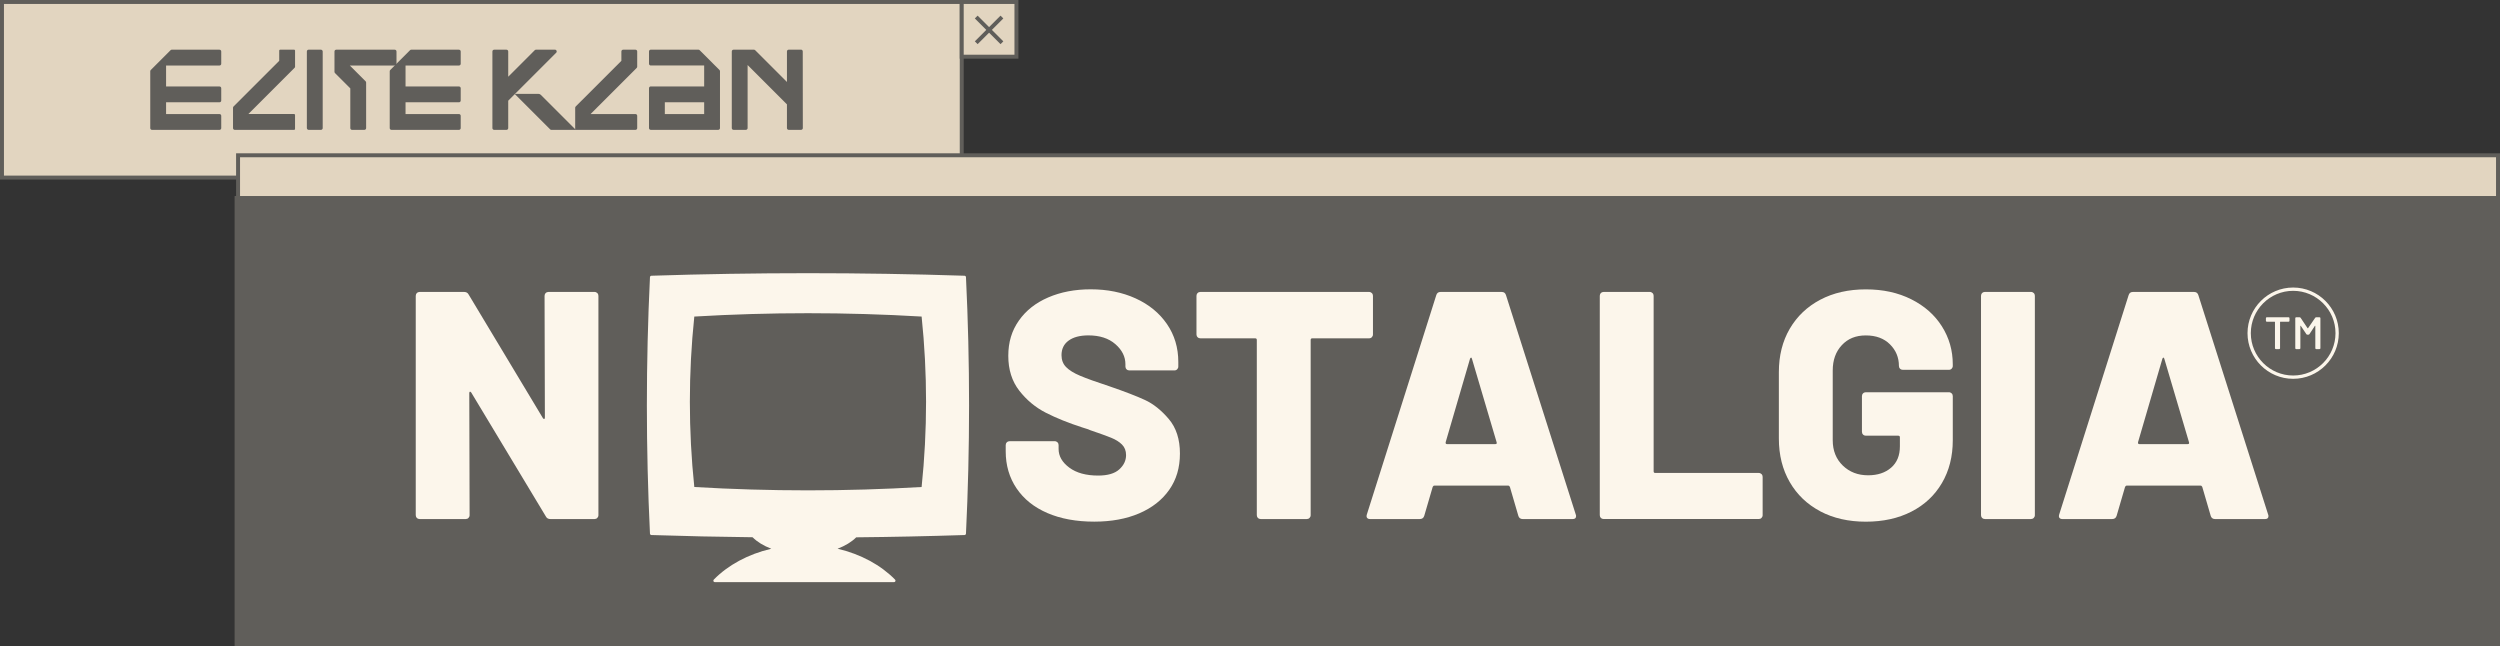 <?xml version="1.0" encoding="UTF-8"?>
<svg id="Layer_2" xmlns="http://www.w3.org/2000/svg" viewBox="0 0 1265.33 326.99">
  <rect x="0" y="0" width="1265.33" height="326.99" fill="#333333" stroke="none"/>
  <defs>
    <style>
      .cls-1 {
        fill: #ccc0ac;
      }

      .cls-1, .cls-2, .cls-3 {
        stroke: #605e5a;
        stroke-miterlimit: 10;
        stroke-width: 2px;
      }

      .cls-4, .cls-3 {
        fill: #605e5a;
      }

      .cls-2 {
        fill: #e2d5c0;
      }

      .cls-5 {
        fill: #fcf6eb;
      }
    </style>
  </defs>
  <g id="Content">
    <rect class="cls-3" x="119.75" y="100.21" width="1144.58" height="225.78"/>
    <rect class="cls-2" x="1" y="1" width="485.76" height="88.88"/>
    <g>
      <path class="cls-5" d="M488.91,140.28c-.02-.39-.34-.71-.73-.72-52.83-1.72-105.66-1.72-158.48,0-.39.01-.71.33-.73.72-2.09,43.27-2.09,86.53,0,129.8.02.39.34.71.73.72,17.07.56,34.14.93,51.2,1.12,2.31,2.33,5.56,4.32,9.47,5.81-11.76,2.75-21.92,8.3-29.11,15.64-.47.48-.12,1.28.54,1.28h90.69c.67,0,1.01-.8.54-1.28-7.19-7.34-17.35-12.9-29.11-15.64,3.89-1.48,7.13-3.46,9.44-5.77,18.27-.18,36.55-.57,54.82-1.16.39-.01.71-.33.73-.72,2.09-43.27,2.09-86.53,0-129.8ZM466.46,246.49c-38.35,2.26-76.7,2.26-115.05,0-3-28.76-3-57.51,0-86.27,38.35-2.26,76.7-2.26,115.05,0,3,28.76,3,57.51,0,86.27Z"/>
      <path class="cls-5" d="M276.19,148.33c.38-.38.85-.57,1.4-.57h23.32c.55,0,1.01.19,1.4.57.38.38.57.85.57,1.4v111.01c0,.55-.19,1.01-.57,1.4-.38.38-.85.57-1.4.57h-22.33c-1.1,0-1.86-.44-2.3-1.31l-37.77-62.73c-.22-.33-.44-.46-.66-.41-.22.06-.33.3-.33.74l.16,61.74c0,.55-.19,1.01-.57,1.4-.38.38-.85.57-1.4.57h-23.32c-.55,0-1.01-.19-1.4-.57-.38-.38-.57-.85-.57-1.4v-111.01c0-.55.19-1.01.57-1.4.38-.38.85-.57,1.4-.57h22.5c1.09,0,1.86.44,2.3,1.31l37.6,62.57c.22.33.44.47.66.41.22-.05.33-.3.33-.74l-.16-61.58c0-.55.19-1.01.57-1.4Z"/>
      <path class="cls-5" d="M530.12,259.67c-6.73-2.9-11.93-7.06-15.6-12.48-3.67-5.42-5.5-11.68-5.5-18.8v-3.12c0-.55.19-1.01.57-1.4.38-.38.85-.57,1.4-.57h22.83c.55,0,1.01.19,1.4.57.38.38.57.85.57,1.4v1.97c0,3.61,1.81,6.76,5.42,9.44,3.61,2.68,8.48,4.02,14.61,4.02,4.82,0,8.37-1.04,10.67-3.12,2.3-2.08,3.45-4.49,3.45-7.23,0-2.19-.69-3.97-2.05-5.34-1.37-1.37-3.2-2.52-5.5-3.45-2.3-.93-5.86-2.22-10.67-3.86-.66-.33-1.31-.57-1.97-.74-.66-.16-1.26-.35-1.81-.57-7.12-2.3-13.3-4.79-18.56-7.47-5.26-2.68-9.75-6.4-13.47-11.17-3.72-4.76-5.58-10.65-5.58-17.65s1.78-12.73,5.34-17.82c3.56-5.09,8.51-9,14.86-11.74,6.35-2.74,13.52-4.11,21.51-4.11,8.43,0,16.01,1.53,22.74,4.6,6.73,3.07,12.01,7.39,15.85,12.97,3.83,5.58,5.75,11.99,5.75,19.21v2.3c0,.55-.19,1.01-.57,1.4-.38.39-.85.57-1.4.57h-22.83c-.55,0-1.01-.19-1.4-.57-.38-.38-.57-.85-.57-1.4v-1.15c0-3.83-1.7-7.23-5.09-10.18-3.39-2.96-7.94-4.43-13.63-4.43-4.27,0-7.61.88-10.02,2.63-2.41,1.75-3.61,4.22-3.61,7.39,0,2.41.76,4.41,2.3,5.99,1.53,1.59,3.91,3.07,7.14,4.43,3.23,1.37,8.18,3.15,14.86,5.34,7.66,2.63,13.63,4.93,17.9,6.9s8.29,5.17,12.07,9.61,5.67,10.26,5.67,17.49-1.81,13.25-5.42,18.39c-3.61,5.15-8.68,9.11-15.19,11.91-6.51,2.79-14.1,4.19-22.74,4.19-9.09,0-17-1.45-23.73-4.35Z"/>
      <path class="cls-5" d="M694.33,148.33c.38.38.57.85.57,1.4v19.54c0,.55-.19,1.01-.57,1.4-.38.39-.85.57-1.4.57h-28.74c-.55,0-.82.27-.82.82v88.68c0,.55-.19,1.01-.57,1.4-.38.38-.85.57-1.4.57h-23.32c-.55,0-1.01-.19-1.4-.57-.38-.38-.57-.85-.57-1.4v-88.68c0-.55-.27-.82-.82-.82h-27.75c-.55,0-1.01-.19-1.4-.57-.38-.38-.57-.85-.57-1.4v-19.54c0-.55.19-1.01.57-1.4.38-.38.85-.57,1.4-.57h85.39c.55,0,1.01.19,1.4.57Z"/>
      <path class="cls-5" d="M768.48,261.07l-4.27-14.62c-.22-.44-.49-.66-.82-.66h-37.44c-.33,0-.6.22-.82.66l-4.27,14.62c-.33,1.1-1.1,1.64-2.3,1.64h-25.12c-.66,0-1.15-.19-1.48-.57-.33-.38-.38-.96-.16-1.72l35.14-111.01c.33-1.09,1.04-1.64,2.13-1.64h31.04c1.09,0,1.81.55,2.13,1.64l35.31,111.01c.11.22.16.49.16.82,0,.99-.6,1.48-1.81,1.48h-25.12c-1.21,0-1.97-.55-2.3-1.64ZM732.35,224.78h24.47c.66,0,.88-.33.66-.99l-12.48-42.2c-.11-.44-.27-.63-.49-.57-.22.06-.38.25-.49.57l-12.32,42.2c-.11.66.11.99.66.99Z"/>
      <path class="cls-5" d="M810.27,262.13c-.39-.38-.57-.85-.57-1.4v-111.01c0-.55.19-1.01.57-1.4.38-.38.85-.57,1.4-.57h23.32c.55,0,1.01.19,1.4.57.38.38.57.85.57,1.4v88.84c0,.55.27.82.82.82h52.38c.55,0,1.01.19,1.4.57.38.38.57.85.57,1.4v19.38c0,.55-.19,1.01-.57,1.4-.38.38-.85.57-1.4.57h-78.49c-.55,0-1.01-.19-1.4-.57Z"/>
      <path class="cls-5" d="M921.28,258.77c-6.62-3.5-11.77-8.43-15.44-14.78-3.67-6.35-5.5-13.68-5.5-22v-33.66c0-8.32,1.83-15.63,5.5-21.92,3.67-6.29,8.81-11.19,15.44-14.7,6.62-3.5,14.31-5.25,23.07-5.25s16.31,1.67,22.99,5.01c6.68,3.34,11.85,7.91,15.52,13.71,3.67,5.8,5.5,12.21,5.5,19.21v.82c0,.55-.19,1.01-.57,1.4-.38.39-.85.57-1.4.57h-23.32c-.55,0-1.01-.19-1.4-.57-.38-.38-.57-.85-.57-1.4,0-4.27-1.51-7.91-4.52-10.92-3.01-3.01-7.09-4.52-12.23-4.52s-9.09,1.64-12.15,4.93c-3.07,3.28-4.6,7.55-4.6,12.81v35.31c0,5.25,1.7,9.52,5.09,12.81,3.39,3.28,7.66,4.93,12.81,4.93,4.82,0,8.7-1.29,11.66-3.86,2.96-2.57,4.43-6.16,4.43-10.76v-4.6c0-.55-.27-.82-.82-.82h-16.42c-.55,0-1.01-.19-1.4-.57-.38-.38-.57-.85-.57-1.4v-18.06c0-.55.19-1.01.57-1.4.38-.38.85-.57,1.4-.57h42.04c.55,0,1.01.19,1.4.57.38.38.57.85.57,1.4v22.33c0,8.21-1.83,15.44-5.5,21.68-3.67,6.24-8.81,11.06-15.44,14.45-6.62,3.39-14.32,5.09-23.07,5.09s-16.45-1.75-23.07-5.25Z"/>
      <path class="cls-5" d="M1003.22,262.13c-.38-.38-.57-.85-.57-1.4v-111.01c0-.55.19-1.01.57-1.4.38-.38.85-.57,1.4-.57h23.32c.55,0,1.01.19,1.4.57.38.38.57.85.57,1.4v111.01c0,.55-.19,1.01-.57,1.4-.38.38-.85.57-1.4.57h-23.32c-.55,0-1.01-.19-1.4-.57Z"/>
      <path class="cls-5" d="M1118.91,261.07l-4.27-14.62c-.22-.44-.49-.66-.82-.66h-37.44c-.33,0-.6.22-.82.66l-4.27,14.62c-.33,1.1-1.1,1.64-2.3,1.64h-25.13c-.66,0-1.15-.19-1.48-.57-.33-.38-.38-.96-.16-1.72l35.14-111.01c.33-1.09,1.04-1.64,2.13-1.64h31.04c1.09,0,1.81.55,2.14,1.64l35.31,111.01c.11.22.16.49.16.82,0,.99-.6,1.48-1.81,1.48h-25.12c-1.21,0-1.97-.55-2.3-1.64ZM1082.78,224.78h24.47c.66,0,.87-.33.66-.99l-12.48-42.2c-.11-.44-.27-.63-.49-.57-.22.06-.38.25-.49.57l-12.32,42.2c-.11.66.11.99.66.99Z"/>
    </g>
    <g>
      <g>
        <rect class="cls-4" x="155.31" y="25.14" width="8.02" height="40.59" rx=".89" ry=".89"/>
        <path class="cls-4" d="M149.34,33.92v-8.33c0-.25-.2-.45-.45-.45h-7.12c-.25,0-.45.2-.45.45v5.2s-23.12,23.11-23.12,23.11c-.17.17-.26.4-.26.63v10.31c0,.49.4.89.89.89h30.05c.25,0,.45-.2.45-.45v-7.12c0-.25-.2-.45-.45-.45h-23.17l23.48-23.48c.08-.08.13-.2.13-.32Z"/>
        <path class="cls-4" d="M200.68,33.16v-7.12c0-.49-.4-.89-.89-.89h-29.61c-.49,0-.89.4-.89.89v10.31c0,.24.09.46.26.63l7.75,7.75v20.11c0,.49.4.89.89.89h6.23c.49,0,.89-.4.89-.89v-23.06c0-.24-.09-.46-.26-.63l-7.99-7.99h23.61Z"/>
        <path class="cls-4" d="M111.09,25.14h-24.12c-.24,0-.46.09-.63.26l-10.03,10.03c-.17.17-.26.4-.26.63v28.78c0,.49.4.89.89.89h34.15c.49,0,.89-.4.89-.89v-6.23c0-.49-.4-.89-.89-.89h-27.03v-5.95h27.03c.49,0,.89-.4.89-.89v-6.23c0-.49-.4-.89-.89-.89h-27.03v-10.6h27.03c.49,0,.89-.4.89-.89v-6.23c0-.49-.4-.89-.89-.89Z"/>
        <path class="cls-4" d="M232.29,25.14h-24.12c-.24,0-.46.09-.63.26l-10.03,10.03c-.17.17-.26.4-.26.63v28.78c0,.49.4.89.89.89h34.15c.49,0,.89-.4.89-.89v-6.23c0-.49-.4-.89-.89-.89h-27.03v-5.95h27.03c.49,0,.89-.4.89-.89v-6.23c0-.49-.4-.89-.89-.89h-27.03v-10.6h27.03c.49,0,.89-.4.89-.89v-6.23c0-.49-.4-.89-.89-.89Z"/>
      </g>
      <g>
        <path class="cls-4" d="M291.45,65.74l-17.76-17.76c-.29-.29-.69-.46-1.11-.46h-12.09l17.96,17.96c.17.17.4.26.63.26h12.37Z"/>
        <path class="cls-4" d="M270.65,25.41l-13.42,13.42v-12.79c0-.49-.4-.89-.89-.89h-6.23c-.49,0-.89.4-.89.89v38.8c0,.49.4.89.89.89h6.23c.49,0,.89-.4.89-.89v-13.88l24.29-24.29c.56-.56.16-1.53-.63-1.53h-9.6c-.24,0-.46.09-.63.26Z"/>
        <path class="cls-4" d="M322.51,33.74v-7.7c0-.49-.4-.89-.89-.89h-6.23c-.49,0-.89.4-.89.89v4.75l-23.12,23.11c-.17.17-.26.4-.26.63v11.2h30.5c.49,0,.89-.4.89-.89v-6.23c0-.49-.4-.89-.89-.89h-22.72l23.35-23.35c.17-.17.26-.4.26-.63Z"/>
        <path class="cls-4" d="M364.15,35.43l-10.03-10.03c-.17-.17-.4-.26-.63-.26h-24.12c-.49,0-.89.4-.89.89v6.23c0,.49.4.89.89.89h27.03v10.6h-27.03c-.49,0-.89.4-.89.89v20.19c0,.49.4.89.89.89h34.15c.49,0,.89-.4.89-.89v-28.78c0-.24-.1-.46-.26-.63ZM356.4,57.72h-19.91v-5.95h19.91v5.95Z"/>
        <path class="cls-4" d="M405.42,25.14h-6.23c-.49,0-.89.4-.89.89v15.46l-16.09-16.09c-.17-.17-.4-.26-.63-.26h-10.31c-.49,0-.89.4-.89.89v38.8c0,.49.4.89.89.89h6.23c.49,0,.89-.4.89-.89v-31.92l19.91,19.91v12.01c0,.49.4.89.89.89h6.26c.49,0,.9-.4.89-.9l-.04-38.81c0-.49-.4-.89-.89-.89Z"/>
      </g>
    </g>
    <g>
      <rect class="cls-2" x="486.76" y="1" width="27.69" height="27.69"/>
      <g>
        <line class="cls-1" x1="507.11" y1="21.64" x2="494.1" y2="8.62"/>
        <line class="cls-1" x1="507.11" y1="8.62" x2="494.1" y2="21.64"/>
      </g>
    </g>
    <g>
      <path class="cls-5" d="M1146.85,162.37v-1.33c0-.31.15-.46.46-.46h11.01c.31,0,.46.15.46.46v1.33c0,.31-.15.46-.46.46h-4.13c-.12,0-.18.06-.18.18v13.22c0,.31-.15.46-.46.46h-1.65c-.31,0-.46-.15-.46-.46v-13.22c0-.12-.06-.18-.18-.18h-3.95c-.31,0-.46-.15-.46-.46ZM1172.32,160.58h1.65c.31,0,.46.15.46.46v15.19c0,.31-.15.46-.46.46h-1.65c-.31,0-.46-.15-.46-.46v-11.2c0-.09-.03-.15-.09-.18-.06-.03-.11,0-.14.09l-2.75,4.18c-.15.18-.34.28-.55.28h-.46c-.25,0-.43-.09-.55-.28l-2.8-4.18c-.03-.09-.08-.12-.14-.09-.06.03-.09.09-.09.18v11.2c0,.31-.15.46-.46.46h-1.65c-.31,0-.46-.15-.46-.46v-15.19c0-.31.15-.46.46-.46h1.7c.24,0,.43.09.55.28l3.49,5.23s.08.05.14.05.11-.02.14-.05l3.58-5.23c.12-.18.31-.28.55-.28Z"/>
      <path class="cls-5" d="M1160.64,191.73c-12.74,0-23.1-10.36-23.1-23.1s10.36-23.1,23.1-23.1,23.1,10.36,23.1,23.1-10.36,23.1-23.1,23.1ZM1160.64,147.2c-11.82,0-21.43,9.61-21.43,21.43s9.61,21.43,21.43,21.43,21.43-9.61,21.43-21.43-9.61-21.43-21.43-21.43Z"/>
    </g>
    <rect class="cls-2" x="120.49" y="78.59" width="1143.83" height="21.62"/>
  </g>
</svg>